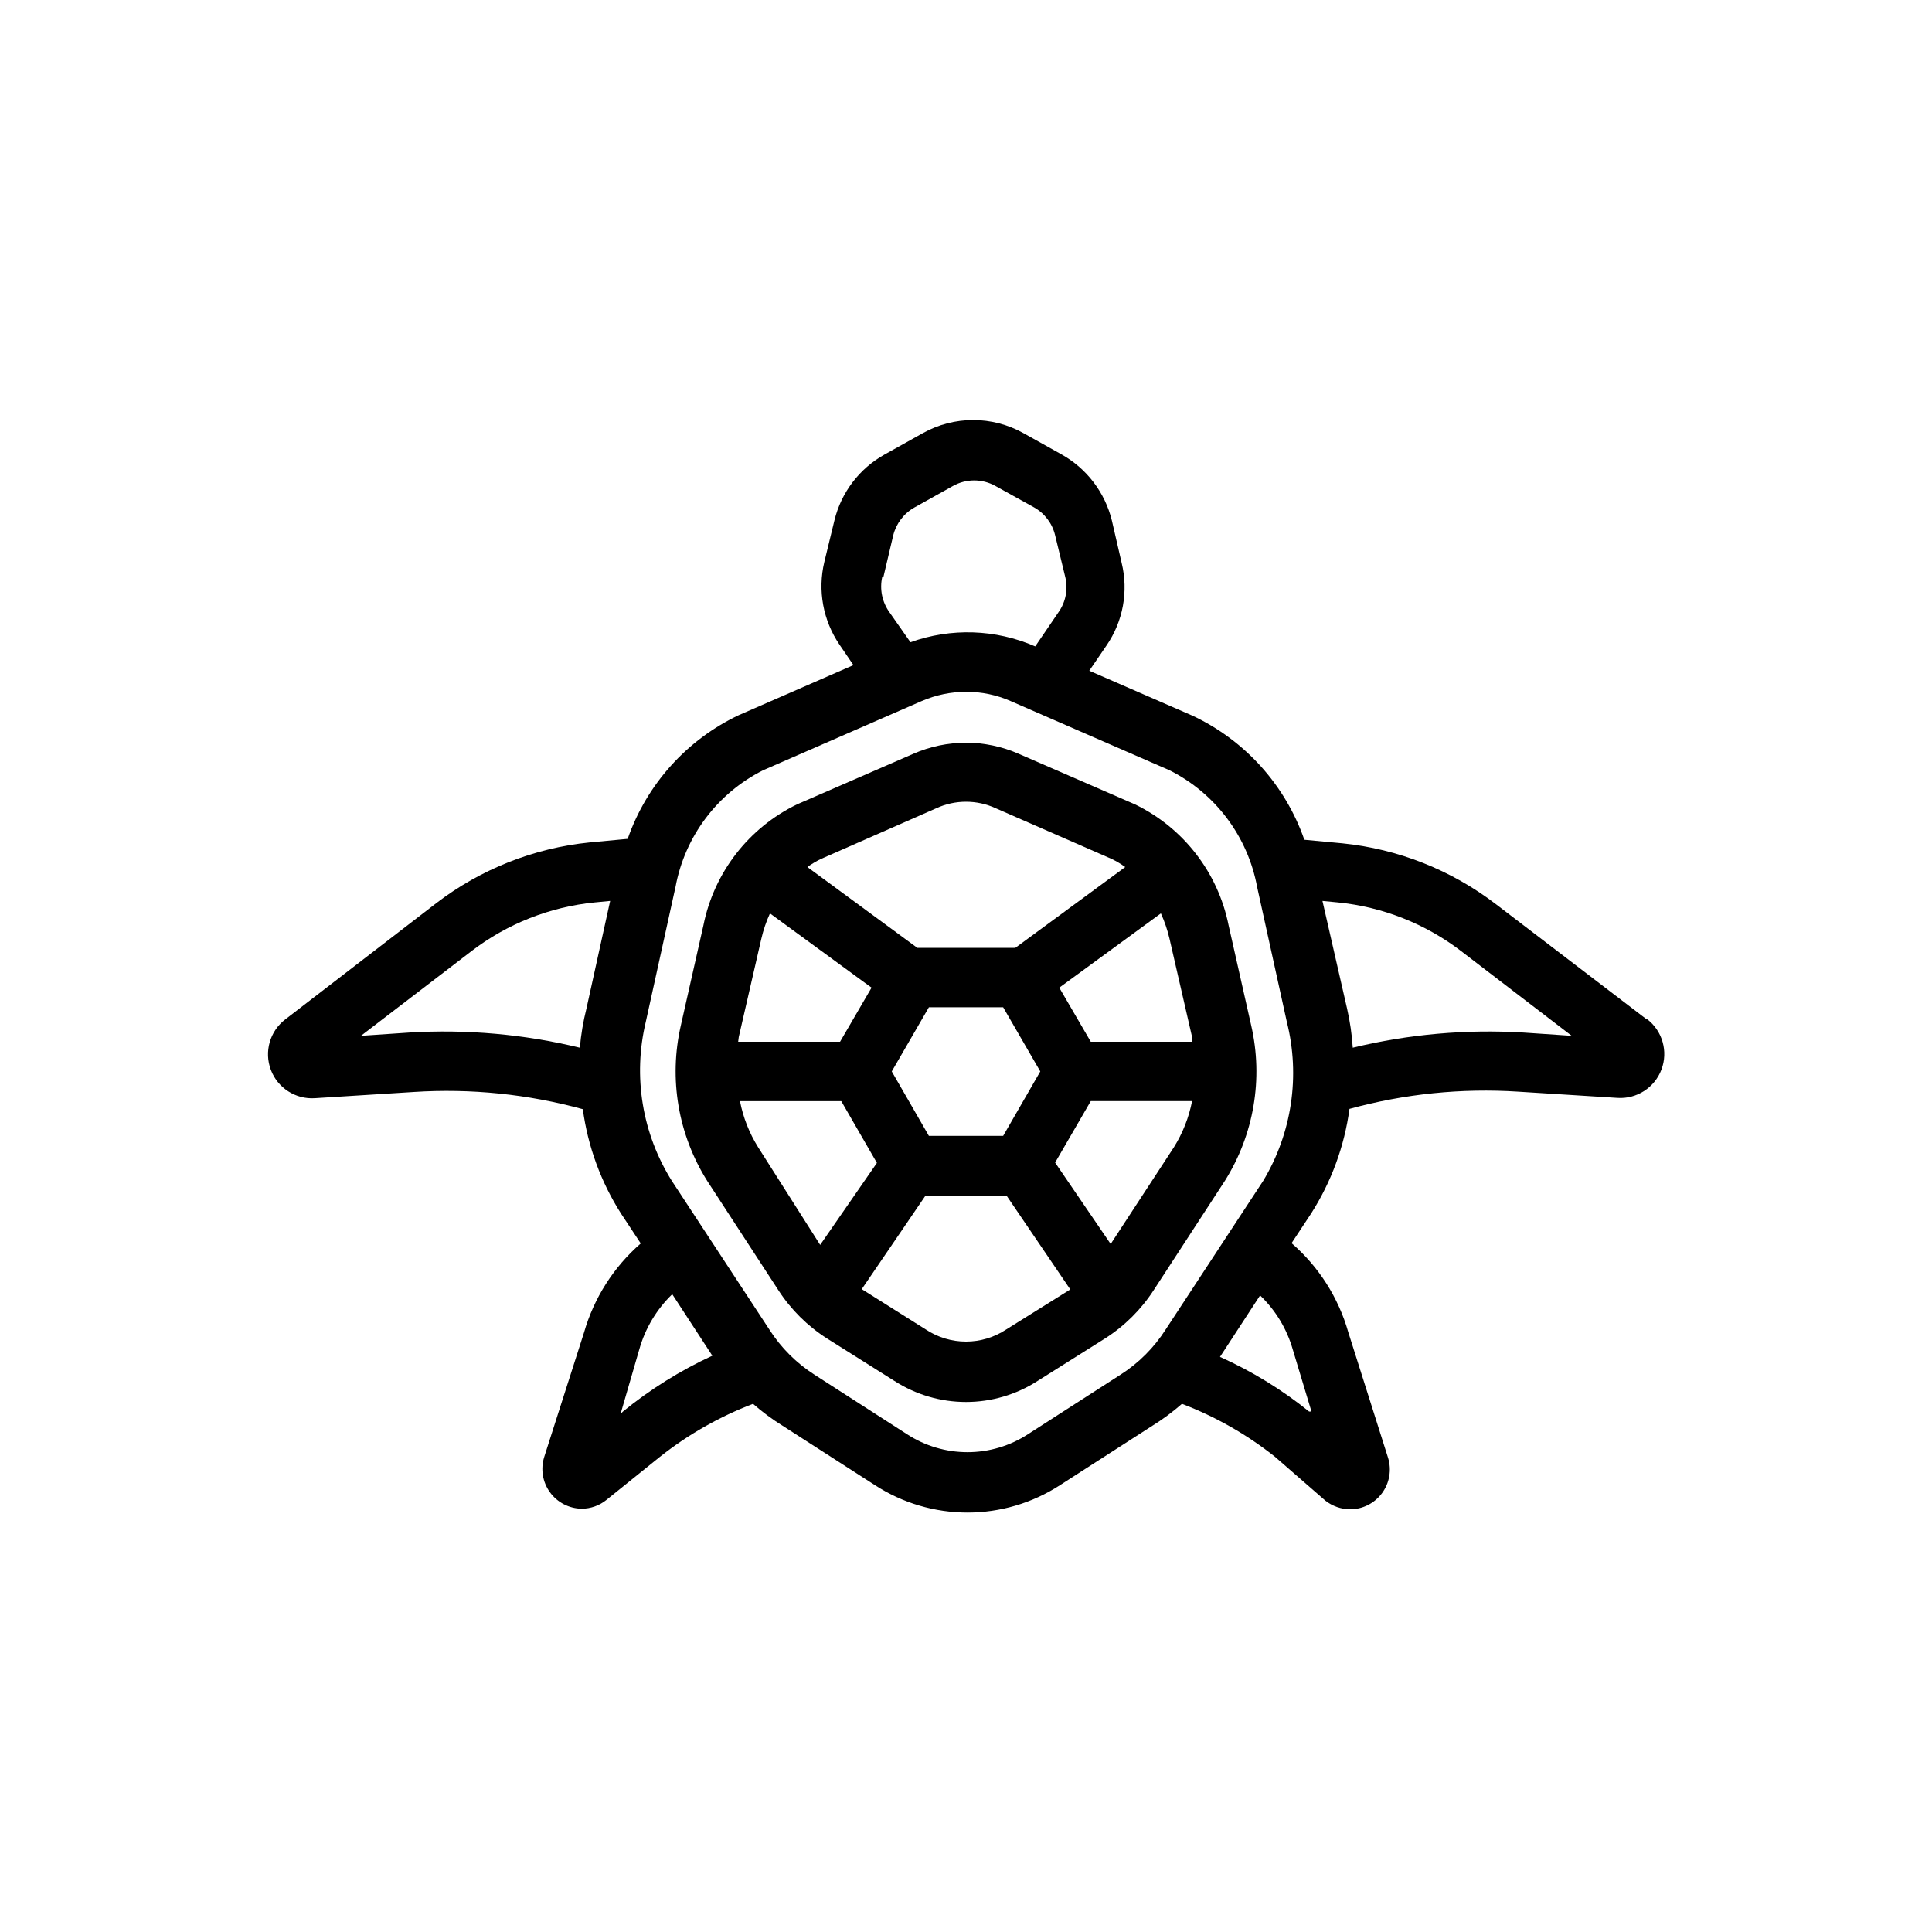 <?xml version="1.0" encoding="UTF-8"?>
<!-- Uploaded to: SVG Repo, www.svgrepo.com, Generator: SVG Repo Mixer Tools -->
<svg fill="#000000" width="800px" height="800px" version="1.1" viewBox="144 144 512 512" xmlns="http://www.w3.org/2000/svg">
 <g>
  <path d="m469.59 389.21c-2.805-13.969-11.977-25.824-24.797-32.039l-30.781-13.383h0.004c-8.926-3.938-19.098-3.938-28.027 0l-30.781 13.383h0.004c-12.82 6.215-21.992 18.07-24.797 32.039l-5.984 26.527c-3.246 14.133-0.727 28.98 7.008 41.25l18.812 28.891c3.332 5.156 7.734 9.531 12.91 12.832l17.871 11.258v-0.004c5.656 3.644 12.242 5.582 18.973 5.582 6.727 0 13.312-1.938 18.969-5.582l17.871-11.258v0.004c5.176-3.301 9.578-7.676 12.91-12.832l18.812-28.891c7.734-12.27 10.258-27.117 7.008-41.25zm-108.08-17.555 30.621-13.461c4.996-2.301 10.75-2.301 15.746 0l30.781 13.461h-0.004c1.242 0.602 2.426 1.312 3.543 2.125l-29.125 21.41h-25.977l-29.125-21.41h-0.004c1.117-0.812 2.305-1.523 3.543-2.125zm58.176 56.285-9.84 17.082h-19.68l-9.84-17.082 9.84-17.004h19.68zm-79.902-9.133 5.984-26.055c0.531-2.305 1.297-4.543 2.281-6.691l26.922 19.68-8.344 14.328-27-0.004s0.078-0.785 0.156-1.258zm21.57 55.105-16.453-25.898c-2.336-3.742-3.961-7.875-4.801-12.203h26.844l9.445 16.375zm49.277 22.434c-3.152 2.082-6.848 3.191-10.625 3.191-3.781 0-7.477-1.109-10.629-3.191l-17.004-10.707 16.848-24.719h21.57l16.848 24.797zm44.477-48.332-16.766 25.664-14.723-21.574 9.445-16.297h26.844l0.004 0.004c-0.84 4.328-2.469 8.461-4.805 12.203zm-22.043-27.945-8.344-14.328 26.922-19.68h0.004c0.98 2.148 1.746 4.387 2.281 6.691l5.984 26.055v1.258z"/>
  <path d="m580.43 414.17-39.988-30.543h-0.004c-11.805-9.055-25.895-14.641-40.695-16.137l-10.078-0.945c-5.039-14.461-15.676-26.289-29.52-32.828l-27.473-11.965 4.566-6.691c4.391-6.391 5.852-14.352 4.012-21.883l-2.598-11.258c-1.828-7.414-6.644-13.738-13.301-17.477l-10.156-5.668c-8.27-4.609-18.336-4.609-26.605 0l-10.156 5.668c-6.68 3.715-11.5 10.051-13.305 17.477l-2.676 11.02c-1.797 7.535-0.34 15.48 4.016 21.887l3.699 5.434-30.309 13.227v-0.004c-13.844 6.539-24.48 18.367-29.52 32.824l-10.078 0.945h0.004c-14.805 1.5-28.895 7.086-40.699 16.137l-39.992 30.781c-4.066 3.129-5.609 8.547-3.797 13.348s6.551 7.852 11.672 7.512l26.293-1.652h-0.004c15.055-0.969 30.168 0.574 44.715 4.566 1.332 9.863 4.797 19.32 10.156 27.711l5.195 7.871c-7.188 6.254-12.41 14.457-15.035 23.617l-10.551 32.984c-0.992 3.176-0.43 6.637 1.523 9.336 1.953 2.695 5.066 4.312 8.395 4.359 2.41-0.004 4.746-0.836 6.613-2.363l14.168-11.414h0.004c7.449-5.898 15.758-10.625 24.637-14.012 2.461 2.156 5.094 4.106 7.875 5.828l24.48 15.742c7.293 4.723 15.793 7.238 24.48 7.238s17.191-2.516 24.484-7.238l24.48-15.742c2.781-1.723 5.414-3.672 7.871-5.828 8.883 3.387 17.191 8.113 24.641 14.012l13.383 11.652c1.867 1.457 4.164 2.262 6.535 2.281 3.336-0.004 6.477-1.59 8.461-4.273 1.988-2.684 2.586-6.148 1.613-9.344l-10.547-33.297c-2.602-9.172-7.828-17.379-15.035-23.617l5.195-7.871c5.356-8.391 8.824-17.848 10.152-27.711 14.551-3.992 29.66-5.535 44.715-4.566l26.293 1.652c5.117 0.34 9.859-2.711 11.668-7.512 1.812-4.801 0.27-10.219-3.797-13.348zm-281.03-2.832c-0.852 3.383-1.434 6.832-1.73 10.312-14.781-3.578-30.008-4.93-45.188-4.016l-12.832 0.867 29.285-22.434v-0.004c9.477-7.258 20.789-11.73 32.668-12.91l4.094-0.395zm78.719-114.46 2.598-11.02c0.789-3.144 2.84-5.824 5.668-7.402l10.156-5.668c3.496-1.961 7.762-1.961 11.258 0l10.234 5.668c2.812 1.582 4.836 4.262 5.586 7.402l2.676 11.02h0.004c0.789 3.199 0.156 6.59-1.734 9.289l-6.219 9.133c-10.477-4.566-22.305-4.961-33.062-1.102l-5.512-7.871v-0.004c-1.988-2.715-2.707-6.16-1.965-9.445zm-69.035 221.2-0.629 0.629 4.957-17.082c1.562-5.566 4.578-10.621 8.738-14.641l10.629 16.297h-0.004c-8.484 3.918-16.445 8.891-23.691 14.797zm177.51-16.453 4.961 16.453h-0.629c-7.223-5.82-15.156-10.688-23.617-14.484l10.629-16.297-0.004 0.004c4.106 3.922 7.094 8.867 8.66 14.324zm-7.871-44.633-25.82 39.359c-3.074 4.809-7.156 8.891-11.965 11.965l-24.48 15.742-0.004 0.004c-4.773 3.117-10.352 4.781-16.059 4.781-5.703 0-11.281-1.664-16.059-4.781l-24.48-15.742v-0.004c-4.809-3.074-8.891-7.156-11.965-11.965l-25.82-39.359c-7.894-12.559-10.395-27.77-6.93-42.195l7.871-35.738h0.004c2.469-13.379 11.062-24.828 23.223-30.938l42.035-18.344v0.004c3.727-1.613 7.746-2.445 11.809-2.441 4.035-0.012 8.031 0.82 11.727 2.441l42.117 18.344v-0.004c12.156 6.109 20.75 17.559 23.223 30.938l7.871 35.738c3.606 14.344 1.34 29.531-6.297 42.195zm68.957-39.359c-15.176-0.914-30.406 0.438-45.184 4.016-0.223-3.473-0.723-6.922-1.496-10.312l-6.535-28.578 4.094 0.395c11.879 1.18 23.195 5.652 32.672 12.91l29.285 22.434z"/>
 </g>
</svg>
